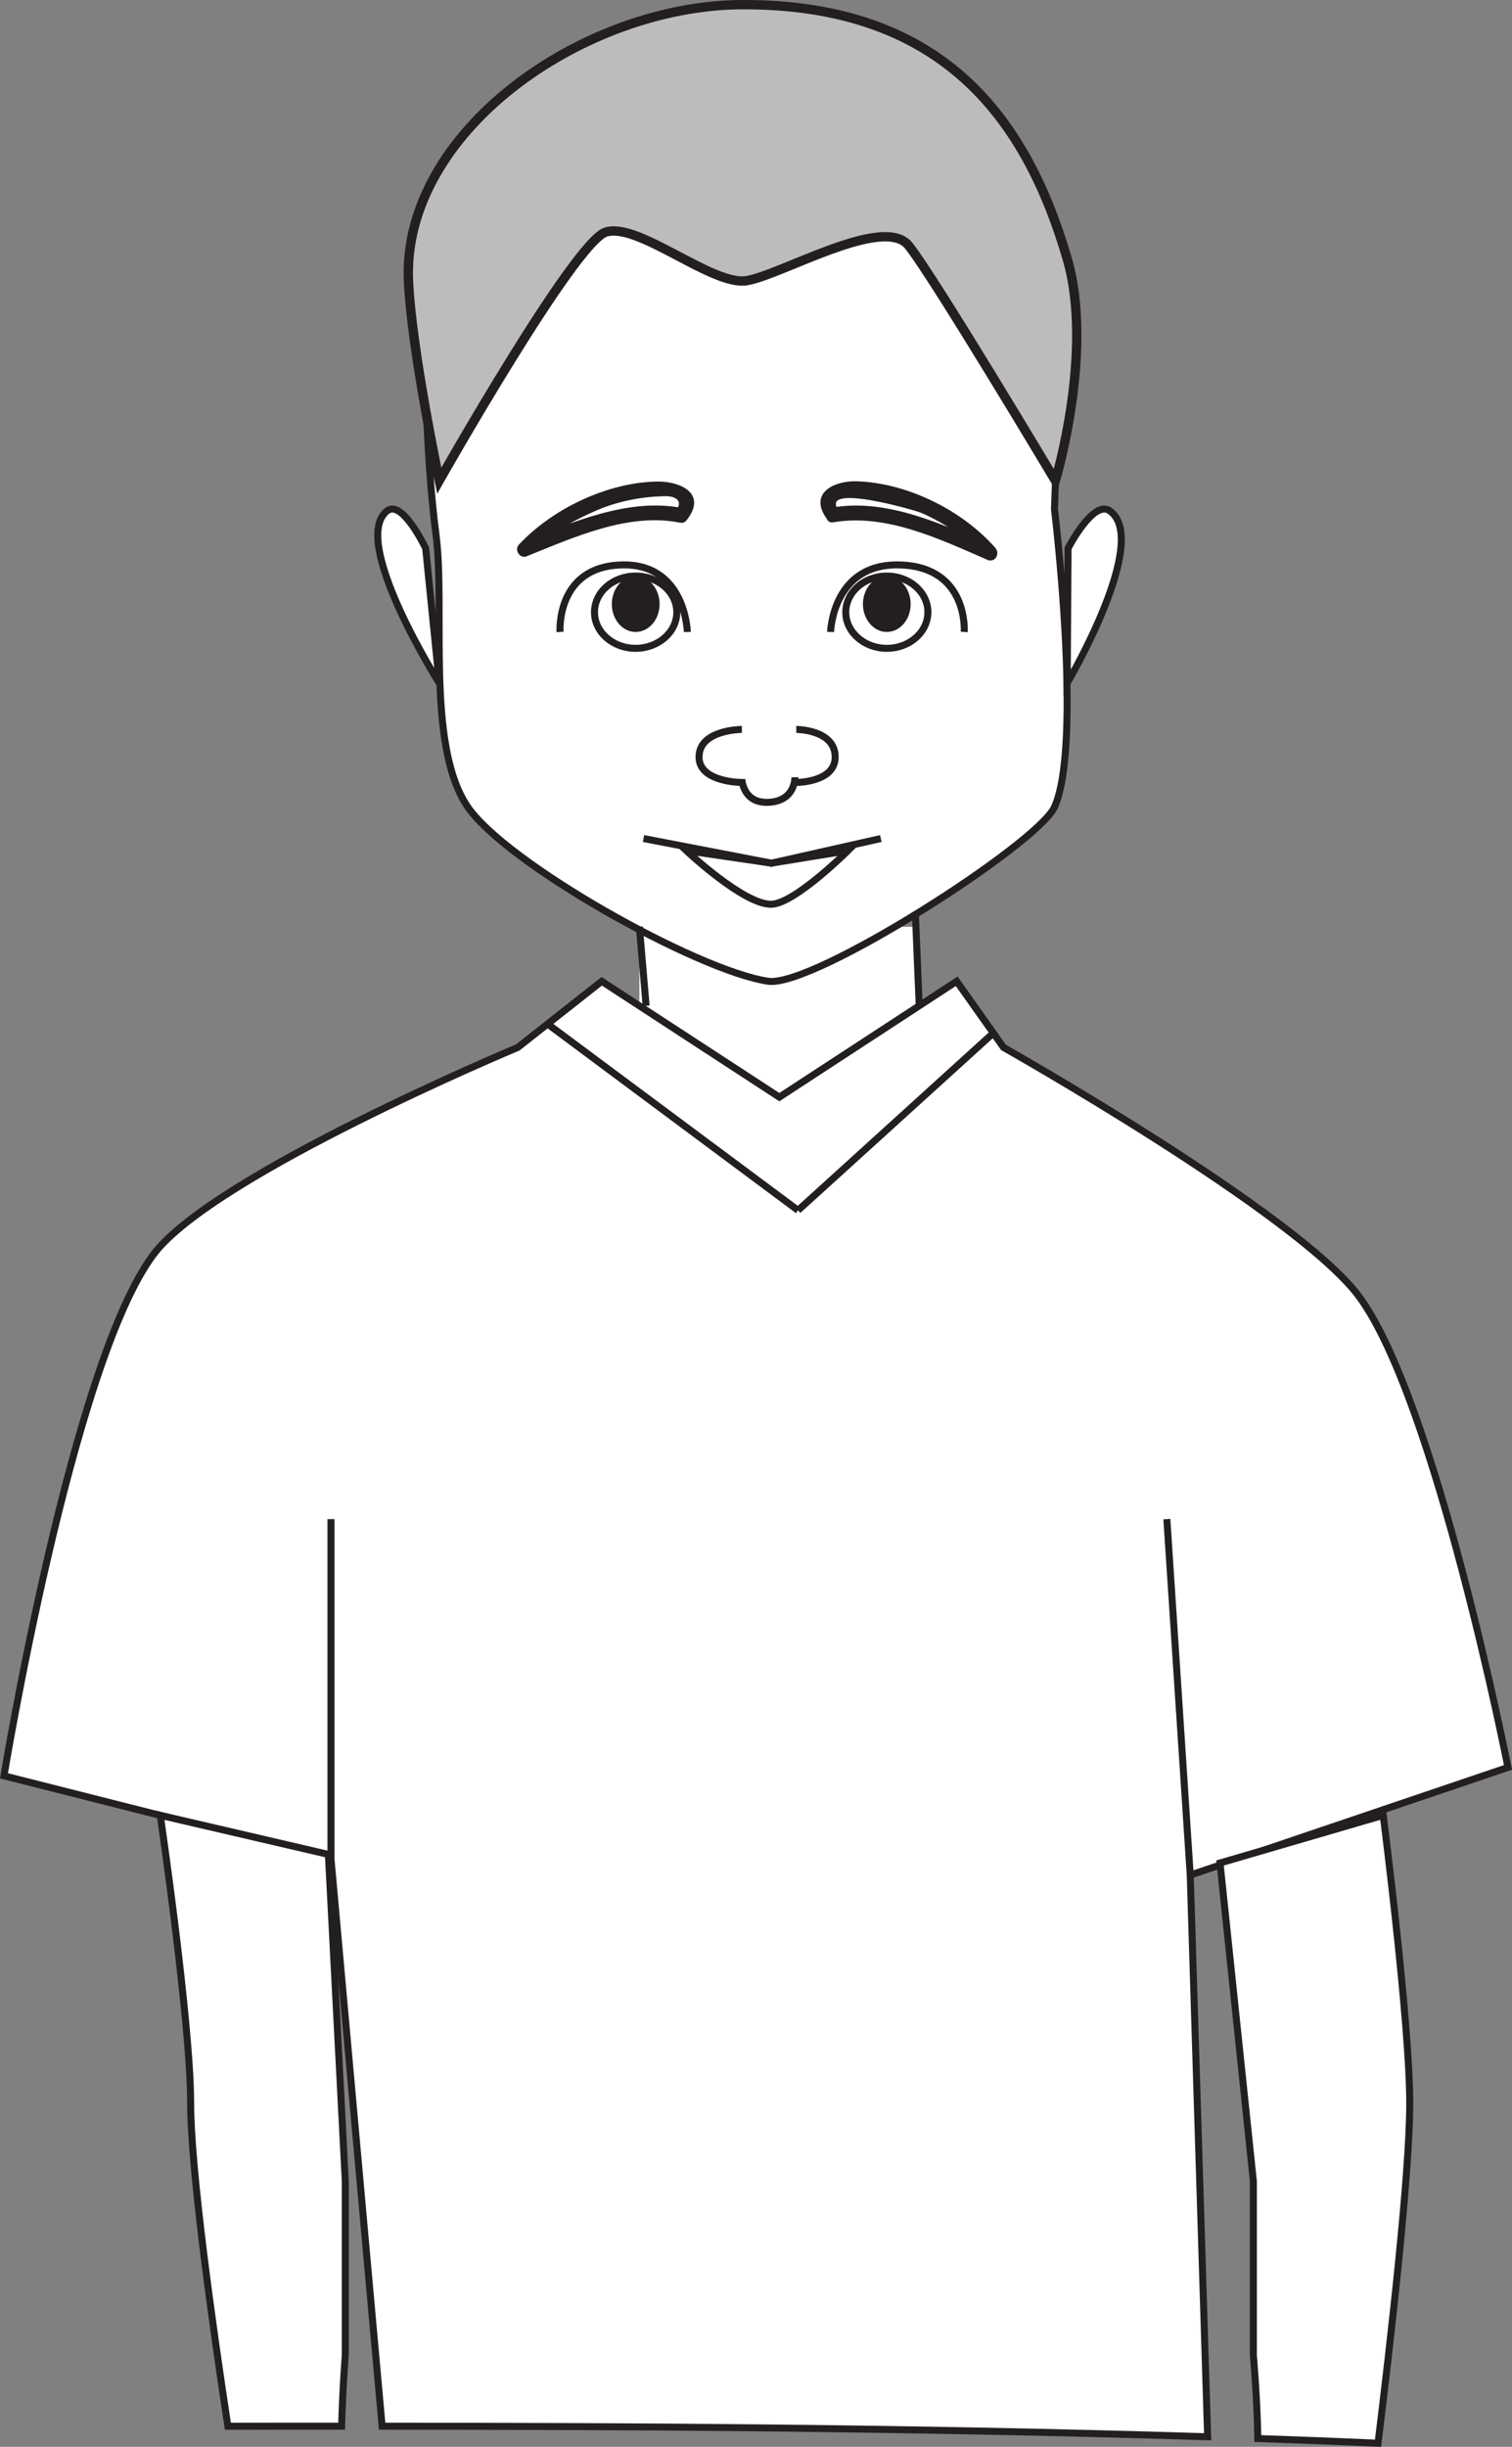 <?xml version="1.0" encoding="UTF-8"?>
<svg xmlns="http://www.w3.org/2000/svg" xmlns:xlink="http://www.w3.org/1999/xlink" width="161.892pt" height="261.924pt" viewBox="0 0 161.892 261.924" version="1.1">
<rect x="0" y="0" width="161.892" height="261.924" fill="#808080" stroke="none"/>
<defs>
<clipPath id="clip1">
  <path d="M 0 105 L 161.891 105 L 161.891 261 L 0 261 Z M 0 105 "/>
</clipPath>
<clipPath id="clip2">
  <path d="M 0 100 L 161.891 100 L 161.891 261.926 L 0 261.926 Z M 0 100 "/>
</clipPath>
<clipPath id="clip3">
  <path d="M 130 194 L 151 194 L 151 261.926 L 130 261.926 Z M 130 194 "/>
</clipPath>
<clipPath id="clip4">
  <path d="M 126 190 L 156 190 L 156 261.926 L 126 261.926 Z M 126 190 "/>
</clipPath>
<clipPath id="clip5">
  <path d="M 12 190 L 42 190 L 42 261.926 L 12 261.926 Z M 12 190 "/>
</clipPath>
</defs>
<g id="surface1">
<path style=" stroke:none;fill-rule:nonzero;fill:rgb(100%,100%,100%);fill-opacity:1;" d="M 98.422 127.895 L 68.461 127.895 L 68.461 99.215 L 98.422 99.215 Z M 98.422 127.895 "/>
<g clip-path="url(#clip1)" clip-rule="nonzero">
<path style=" stroke:none;fill-rule:nonzero;fill:rgb(100%,100%,100%);fill-opacity:1;" d="M 40.914 259.715 C 54.324 259.723 67.734 259.754 81.145 259.891 C 97.195 260.055 113.254 260.344 129.305 260.848 L 127.441 200.723 L 161.461 189.195 C 161.461 189.195 153.664 149.617 145.445 138.695 C 138.73 129.777 107.449 112.125 107.449 112.125 L 102.434 105.043 L 83.445 117.445 L 64.43 105.043 L 55.438 112.125 C 55.438 112.125 22.859 125.73 16.441 134.277 C 7.703 145.879 0.426 190.094 0.426 190.094 L 35.438 198.957 Z M 40.914 259.715 "/>
</g>
<g clip-path="url(#clip2)" clip-rule="nonzero">
<path style="fill:none;stroke-width:0.75;stroke-linecap:butt;stroke-linejoin:miter;stroke:rgb(13.73%,12.16%,12.549%);stroke-opacity:1;stroke-miterlimit:4;" d="M -0.001 0 C 13.409 -0.008 26.819 -0.039 40.229 -0.176 C 56.28 -0.34 72.339 -0.629 88.389 -1.133 L 86.526 58.992 L 120.546 70.52 C 120.546 70.52 112.749 110.098 104.53 121.02 C 97.815 129.938 66.534 147.59 66.534 147.59 L 61.518 154.672 L 42.53 142.27 L 23.514 154.672 L 14.522 147.59 C 14.522 147.59 -18.056 133.985 -24.474 125.438 C -33.212 113.836 -40.49 69.621 -40.49 69.621 L -5.478 60.758 Z M -0.001 0 " transform="matrix(1,0,0,-1,40.915,259.715)"/>
</g>
<g clip-path="url(#clip3)" clip-rule="nonzero">
<path style=" stroke:none;fill-rule:nonzero;fill:rgb(100%,100%,100%);fill-opacity:1;" d="M 134.199 252.117 C 134.199 252.117 134.605 256.648 134.676 261.035 C 138.969 261.18 143.258 261.348 147.547 261.535 C 148.82 251.203 150.941 232.867 150.941 225.145 C 150.953 216.551 148.102 194.324 148.102 194.324 L 130.629 199.426 L 134.199 233.492 Z M 134.199 252.117 "/>
</g>
<g clip-path="url(#clip4)" clip-rule="nonzero">
<path style="fill:none;stroke-width:0.75;stroke-linecap:butt;stroke-linejoin:miter;stroke:rgb(13.73%,12.16%,12.549%);stroke-opacity:1;stroke-miterlimit:4;" d="M -0.001 0.001 C -0.001 0.001 0.406 -4.53 0.476 -8.917 C 4.769 -9.061 9.058 -9.229 13.347 -9.417 C 14.62 0.915 16.742 19.251 16.742 26.974 C 16.753 35.568 13.902 57.794 13.902 57.794 L -3.571 52.693 L -0.001 18.626 Z M -0.001 0.001 " transform="matrix(1,0,0,-1,134.2,252.118)"/>
</g>
<path style=" stroke:none;fill-rule:nonzero;fill:rgb(100%,100%,100%);fill-opacity:1;" d="M 46.684 57.238 C 45.629 49.254 44.824 32.93 46.684 25.066 C 48.797 16.207 65.051 2.082 81.035 2.316 C 97.055 2.578 111.477 13.359 112.902 26.062 C 113.754 33.863 112.902 54.488 112.902 54.488 C 112.902 54.488 115.957 79.672 112.902 86.398 C 111.105 90.328 87.078 105.746 82.25 105.039 C 74.625 103.91 53.992 92.312 50.004 86.262 C 45.578 79.59 47.711 64.988 46.684 57.238 "/>
<path style="fill:none;stroke-width:0.75;stroke-linecap:butt;stroke-linejoin:miter;stroke:rgb(13.73%,12.16%,12.549%);stroke-opacity:1;stroke-miterlimit:4;" d="M 0.001 0 C -1.053 7.985 -1.858 24.309 0.001 32.172 C 2.115 41.032 18.368 55.157 34.353 54.922 C 50.372 54.66 64.794 43.879 66.22 31.176 C 67.072 23.375 66.22 2.75 66.22 2.75 C 66.22 2.75 69.275 -22.433 66.22 -29.16 C 64.423 -33.09 40.396 -48.507 35.568 -47.8 C 27.943 -46.672 7.31 -35.074 3.322 -29.023 C -1.104 -22.351 1.029 -7.75 0.001 0 Z M 0.001 0 " transform="matrix(1,0,0,-1,46.682,57.239)"/>
<path style=" stroke:none;fill-rule:nonzero;fill:rgb(100%,100%,100%);fill-opacity:1;" d="M 24.398 259.719 C 28.461 259.711 32.52 259.715 36.578 259.715 C 36.68 255.785 36.969 252.117 36.969 252.117 L 36.969 233.488 L 35.16 198.508 L 17.156 194.32 C 17.156 194.32 20.41 216.516 20.41 225.09 C 20.422 232.375 22.789 249.152 24.398 259.719 "/>
<g clip-path="url(#clip5)" clip-rule="nonzero">
<path style="fill:none;stroke-width:0.75;stroke-linecap:butt;stroke-linejoin:miter;stroke:rgb(13.73%,12.16%,12.549%);stroke-opacity:1;stroke-miterlimit:4;" d="M -0.001 -0.001 C 4.061 0.007 8.12 0.003 12.179 0.003 C 12.28 3.933 12.569 7.601 12.569 7.601 L 12.569 26.23 L 10.761 61.21 L -7.243 65.398 C -7.243 65.398 -3.989 43.202 -3.989 34.628 C -3.978 27.343 -1.611 10.566 -0.001 -0.001 Z M -0.001 -0.001 " transform="matrix(1,0,0,-1,24.4,259.718)"/>
</g>
<path style="fill:none;stroke-width:0.75;stroke-linecap:butt;stroke-linejoin:miter;stroke:rgb(13.73%,12.16%,12.549%);stroke-opacity:1;stroke-miterlimit:4;" d="M -0.001 -0.002 L 0.398 -9.568 " transform="matrix(1,0,0,-1,98.024,98.096)"/>
<path style="fill:none;stroke-width:0.75;stroke-linecap:butt;stroke-linejoin:miter;stroke:rgb(13.73%,12.16%,12.549%);stroke-opacity:1;stroke-miterlimit:4;" d="M 0 0.002 L 0.719 -8.451 " transform="matrix(1,0,0,-1,68.461,99.213)"/>
<path style="fill:none;stroke-width:0.75;stroke-linecap:butt;stroke-linejoin:miter;stroke:rgb(13.73%,12.16%,12.549%);stroke-opacity:1;stroke-miterlimit:4;" d="M -0.001 0.001 L 26.824 -19.956 " transform="matrix(1,0,0,-1,58.622,109.606)"/>
<path style="fill:none;stroke-width:0.75;stroke-linecap:butt;stroke-linejoin:miter;stroke:rgb(13.73%,12.16%,12.549%);stroke-opacity:1;stroke-miterlimit:4;" d="M 0 0.001 L 20.907 18.977 " transform="matrix(1,0,0,-1,85.445,129.563)"/>
<path style="fill:none;stroke-width:0.75;stroke-linecap:butt;stroke-linejoin:miter;stroke:rgb(13.73%,12.16%,12.549%);stroke-opacity:1;stroke-miterlimit:4;" d="M 0 -0.001 L 0 36.335 " transform="matrix(1,0,0,-1,35.437,198.956)"/>
<path style="fill:none;stroke-width:0.75;stroke-linecap:butt;stroke-linejoin:miter;stroke:rgb(13.73%,12.16%,12.549%);stroke-opacity:1;stroke-miterlimit:4;" d="M 0.001 -0.001 L -2.503 38.105 " transform="matrix(1,0,0,-1,127.44,200.722)"/>
<path style="fill-rule:nonzero;fill:rgb(100%,100%,100%);fill-opacity:1;stroke-width:0.75;stroke-linecap:butt;stroke-linejoin:miter;stroke:rgb(13.73%,12.16%,12.549%);stroke-opacity:1;stroke-miterlimit:4;" d="M -0.001 0 C -0.001 0 -2.485 5.235 -4.106 4.024 C -8.239 0.903 1.452 -14.425 1.452 -14.425 Z M -0.001 0 " transform="matrix(1,0,0,-1,45.579,58.696)"/>
<path style="fill-rule:nonzero;fill:rgb(100%,100%,100%);fill-opacity:1;stroke-width:0.75;stroke-linecap:butt;stroke-linejoin:miter;stroke:rgb(13.73%,12.16%,12.549%);stroke-opacity:1;stroke-miterlimit:4;" d="M -0.001 0 C -0.001 0 2.695 5.235 4.448 4.024 C 8.937 0.903 -0.094 -14.425 -0.094 -14.425 Z M -0.001 0 " transform="matrix(1,0,0,-1,114.36,58.696)"/>
<path style="fill:none;stroke-width:0.75;stroke-linecap:butt;stroke-linejoin:miter;stroke:rgb(13.73%,12.16%,12.549%);stroke-opacity:1;stroke-miterlimit:4;" d="M 0.001 -0.001 C 0.001 -0.001 -0.178 7.436 -7.135 7.171 C -14.096 6.921 -13.628 -0.001 -13.628 -0.001 " transform="matrix(1,0,0,-1,73.593,67.647)"/>
<path style="fill:none;stroke-width:0.75;stroke-linecap:butt;stroke-linejoin:miter;stroke:rgb(13.73%,12.16%,12.549%);stroke-opacity:1;stroke-miterlimit:4;" d="M -0.001 -0.001 C -0.001 -2.126 -1.981 -3.864 -4.415 -3.864 C -6.84 -3.864 -8.813 -2.126 -8.813 -0.001 C -8.813 2.144 -6.84 3.874 -4.415 3.874 C -1.981 3.874 -0.001 2.144 -0.001 -0.001 Z M -0.001 -0.001 " transform="matrix(1,0,0,-1,72.466,65.538)"/>
<path style=" stroke:none;fill-rule:nonzero;fill:rgb(13.73%,12.16%,12.549%);fill-opacity:1;" d="M 70.625 64.672 C 70.625 66.312 69.477 67.648 68.051 67.648 C 66.656 67.648 65.508 66.312 65.508 64.672 C 65.508 63.02 66.656 61.664 68.051 61.664 C 69.477 61.664 70.625 63.02 70.625 64.672 "/>
<path style="fill:none;stroke-width:0.75;stroke-linecap:butt;stroke-linejoin:miter;stroke:rgb(13.73%,12.16%,12.549%);stroke-opacity:1;stroke-miterlimit:4;" d="M 0 -0.001 C 0 -0.001 0.203 7.436 7.492 7.171 C 14.789 6.921 14.309 -0.001 14.309 -0.001 " transform="matrix(1,0,0,-1,88.933,67.647)"/>
<path style="fill:none;stroke-width:0.75;stroke-linecap:butt;stroke-linejoin:miter;stroke:rgb(13.73%,12.16%,12.549%);stroke-opacity:1;stroke-miterlimit:4;" d="M -0.001 -0.001 C -0.001 -2.126 1.98 -3.864 4.39 -3.864 C 6.827 -3.864 8.792 -2.126 8.792 -0.001 C 8.792 2.144 6.827 3.874 4.39 3.874 C 1.98 3.874 -0.001 2.144 -0.001 -0.001 Z M -0.001 -0.001 " transform="matrix(1,0,0,-1,90.559,65.538)"/>
<path style=" stroke:none;fill-rule:nonzero;fill:rgb(13.73%,12.16%,12.549%);fill-opacity:1;" d="M 92.395 64.672 C 92.395 66.312 93.547 67.648 94.945 67.648 C 96.375 67.648 97.504 66.312 97.504 64.672 C 97.504 63.02 96.375 61.664 94.945 61.664 C 93.547 61.664 92.395 63.02 92.395 64.672 "/>
<path style="fill:none;stroke-width:0.75;stroke-linecap:butt;stroke-linejoin:miter;stroke:rgb(13.73%,12.16%,12.549%);stroke-opacity:1;stroke-miterlimit:4;" d="M -0.001 -0 L 13.691 -2.637 L 25.41 -0 " transform="matrix(1,0,0,-1,68.903,89.761)"/>
<path style="fill:none;stroke-width:0.75;stroke-linecap:butt;stroke-linejoin:miter;stroke:rgb(13.73%,12.16%,12.549%);stroke-opacity:1;stroke-miterlimit:4;" d="M 0 -0.001 C 2.5 0.062 8.196 5.734 8.196 5.734 L 0 4.398 L -9.105 5.734 C -9.105 5.734 -2.945 -0.071 0 -0.001 Z M 0 -0.001 " transform="matrix(1,0,0,-1,82.594,96.796)"/>
<path style="fill:none;stroke-width:0.75;stroke-linecap:butt;stroke-linejoin:miter;stroke:rgb(13.73%,12.16%,12.549%);stroke-opacity:1;stroke-miterlimit:4;" d="M -0.001 -0.001 C -0.001 -0.001 4.163 -0.001 4.163 -2.962 C 4.163 -5.68 -0.001 -5.68 -0.001 -5.68 " transform="matrix(1,0,0,-1,85.262,78.081)"/>
<path style="fill:none;stroke-width:0.75;stroke-linecap:butt;stroke-linejoin:miter;stroke:rgb(13.73%,12.16%,12.549%);stroke-opacity:1;stroke-miterlimit:4;" d="M -0.001 -0.001 C -0.001 -0.001 -4.587 -0.001 -4.587 -2.962 C -4.587 -5.68 -0.001 -5.68 -0.001 -5.68 " transform="matrix(1,0,0,-1,79.434,78.081)"/>
<path style="fill:none;stroke-width:0.75;stroke-linecap:butt;stroke-linejoin:miter;stroke:rgb(13.73%,12.16%,12.549%);stroke-opacity:1;stroke-miterlimit:4;" d="M 0.001 0.002 C 0.001 0.002 0.083 -2.576 -2.882 -2.682 C -5.585 -2.776 -5.686 -0.19 -5.686 -0.19 " transform="matrix(1,0,0,-1,85.112,83.205)"/>
<path style=" stroke:none;fill-rule:nonzero;fill:rgb(74.12%,73.648%,73.766%);fill-opacity:1;" d="M 79.914 30.051 C 76.223 30.613 68.27 23.711 64.844 24.852 C 61.449 25.984 47.031 51.453 47.031 51.453 C 47.031 51.453 44.098 37.637 43.738 30.133 C 42.984 14.191 62.348 0.574 79.434 0.5 C 101.223 0.406 109.98 13.043 114.262 27.688 C 117.164 37.613 113 51.453 113 51.453 C 113 51.453 100.02 29.711 97.309 26.312 C 94.648 22.922 83.605 29.473 79.914 30.051 "/>
<path style="fill:none;stroke-width:1;stroke-linecap:butt;stroke-linejoin:miter;stroke:rgb(13.73%,12.16%,12.549%);stroke-opacity:1;stroke-miterlimit:4;" d="M 0 0.001 C -3.691 -0.561 -11.644 6.341 -15.07 5.2 C -18.465 4.068 -32.883 -21.401 -32.883 -21.401 C -32.883 -21.401 -35.816 -7.585 -36.176 -0.081 C -36.929 15.861 -17.566 29.478 -0.48 29.552 C 21.309 29.646 30.067 17.009 34.348 2.365 C 37.25 -7.561 33.086 -21.401 33.086 -21.401 C 33.086 -21.401 20.106 0.341 17.395 3.74 C 14.735 7.13 3.692 0.579 0 0.001 Z M 0 0.001 " transform="matrix(1,0,0,-1,79.914,30.052)"/>
<path style=" stroke:none;fill-rule:nonzero;fill:rgb(13.73%,12.16%,12.549%);fill-opacity:1;" d="M 73.516 55.688 C 75.758 52.844 72.875 51.516 70.371 51.547 C 65.137 51.633 59.254 54.363 55.562 58.293 C 55.023 58.871 55.68 59.84 56.375 59.555 C 61.434 57.52 67.305 54.84 72.789 55.949 C 73.746 56.137 74.059 54.59 73.105 54.395 C 67.312 53.23 61.219 55.914 55.883 58.062 C 56.156 58.488 56.418 58.91 56.691 59.332 C 58.695 57.215 61.348 55.715 63.949 54.605 C 66.254 53.629 68.762 53.152 71.23 53.117 C 72.406 53.102 73.152 53.652 72.379 54.656 C 71.758 55.438 72.887 56.48 73.516 55.688 "/>
<path style=" stroke:none;fill-rule:nonzero;fill:rgb(13.73%,12.16%,12.549%);fill-opacity:1;" d="M 89.805 54.672 C 87.605 51.656 97.785 54.547 98.66 54.91 C 101.188 56.008 103.691 57.707 105.543 59.82 C 105.836 59.383 106.109 58.949 106.402 58.508 C 101.102 56.211 95.02 53.301 89.137 54.332 C 88.18 54.508 88.262 56.082 89.219 55.914 C 94.848 54.926 100.641 57.723 105.711 59.922 C 106.531 60.289 107.137 59.281 106.555 58.629 C 102.957 54.547 97.043 51.68 91.73 51.52 C 89.289 51.449 86.52 52.789 88.547 55.57 C 89.137 56.371 90.398 55.477 89.805 54.672 "/>
</g>
</svg>
